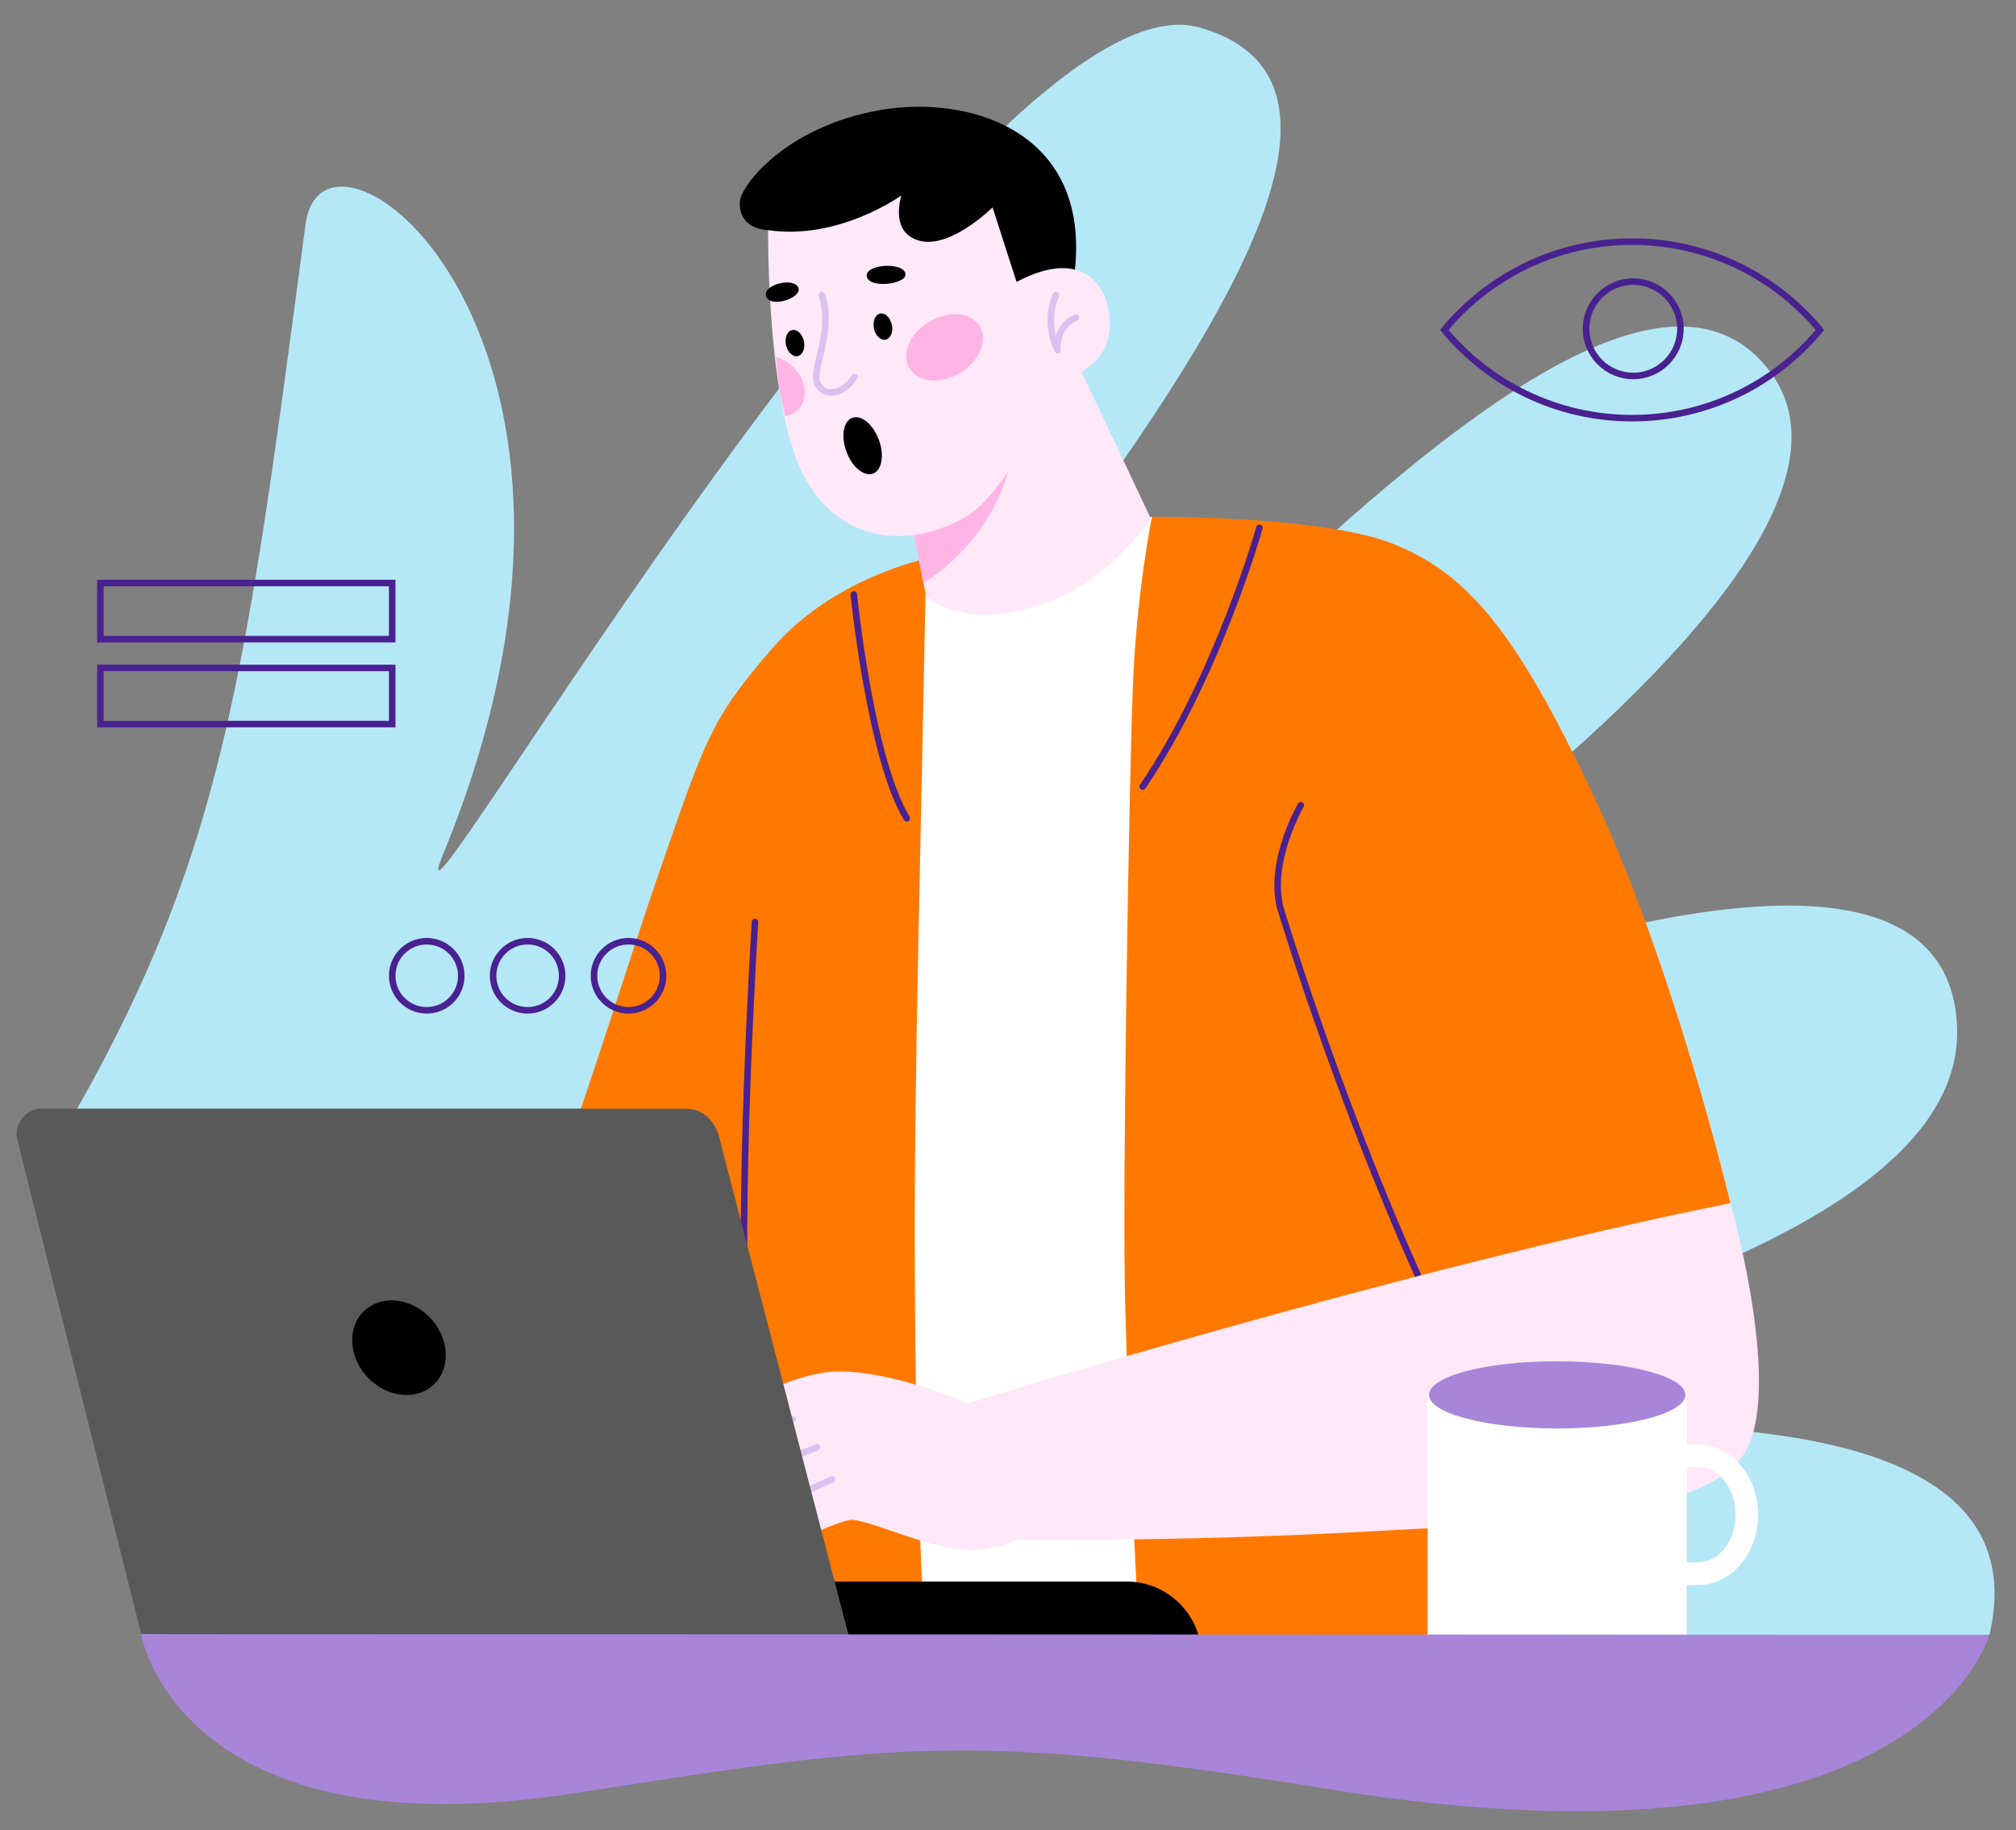 <?xml version="1.0" encoding="utf-8"?>
<!-- Generator: Adobe Illustrator 26.5.0, SVG Export Plug-In . SVG Version: 6.00 Build 0)  -->
<svg version="1.1" id="Main_1" xmlns="http://www.w3.org/2000/svg" xmlns:xlink="http://www.w3.org/1999/xlink" x="0px" y="0px"
	 viewBox="0 0 1260.9 1144.6" style="enable-background:new 0 0 1260.9 1144.6;" xml:space="preserve">
<rect x="0" y="0" width="1260.9" height="1144.6" fill="#808080" stroke="none"/>
<style type="text/css">
	.st0{fill:#B5E8F7;}
	.st1{fill:#FFE8F7;}
	.st2{fill:#FFFFFF;}
	.st3{fill:#FF7900;}
	.st4{fill:none;stroke:#492191;stroke-width:4.085;stroke-linecap:round;stroke-miterlimit:10;}
	.st5{fill:none;stroke:#D9C2F0;stroke-width:4.085;stroke-linecap:round;stroke-linejoin:round;stroke-miterlimit:10;}
	.st6{fill:#FFB4E6;}
	.st7{fill:#A885D8;}
	.st8{fill:#595959;}
	.st9{fill:none;stroke:#595959;stroke-width:4.085;stroke-linecap:round;stroke-miterlimit:10;}
</style>
<path class="st0" d="M89.7,1020.9c0,0-37.4-157.2-63.7-289.6c112.1-184.9,125.2-289.6,165.1-591.1c11.4-86.5,219.2,70.7,86,394.1
	C236.8,632.4,612-22.2,750.3,17.2c210.8,60.1-309,539.5-241.5,586.2s470.6-522.2,595.4-374.7C1222.1,368,662.7,704.6,615.1,730.9
	c-47.5,26.4,598-309.2,608.9-89.7c9.6,192.8-621.4,254.6-655.2,288.7c-33.9,34.1,734-158.1,675.5,92.4
	c-282.1,73.1-1112,31.6-1112,31.6L89.7,1020.9z"/>
<path class="st1" d="M349.6,771.8c0,0,91.5,14.1,117.9,68.2c16.6,33.9-0.8,76-9.4,90.4c-23.5,39.5-104.9,49.6-190.2,55.5
	c-85.2,5.9-162.4,4.7-162.4,4.7l-23.6-85.4C81.9,905.3,203.9,826.4,349.6,771.8z"/>
<path class="st2" d="M720.5,323.2l134.4,22.7c0,0-13,103.6-2.4,140.1c10.6,36.5,11.8,500.4,30,571.1c0,0-72.4,27.7-216.1,27.7
	s-143.7-12.4-143.7-12.4l-31.2-469.8c0,0,55.3-174.7,42.4-230.8l40.6-16.5L720.5,323.2z"/>
<path class="st3" d="M579.3,349.4c0,0-57.8,11.8-95.8,55.5c-38,43.7-42,56.4-69,134.1S356.8,721.5,332,775.6c0,0,81.2,70,135.4,75.6
	c0,0,4.7,100.1,16.5,161.2c11.8,61.1,68.2,64.2,97.6,51c0,0-7.5-77.8-9-223.4C571.1,694.4,574,622,579.3,349.4z"/>
<path class="st4" d="M534,371.7c0,0,10.3,102.3,33.1,140"/>
<path class="st3" d="M720.5,323.2c0,0,107.4-0.9,151.6,17.2c44.2,18.1,75.1,51.2,125.4,159c50.3,107.7,84.8,253,84.8,253
	l-123.8,46.8c0,0,10.6,219,21.2,257.9c0,0-226.1,6.1-265.8-1.4c0,0-9.1-177.5-10.4-252.1c-1.3-74.6,2.6-308.7,4.9-370.5
	C710.5,371.3,720.5,323.2,720.5,323.2z"/>
<path class="st4" d="M787.7,330.1c0,0-25.9,92.3-73,161.8"/>
<path class="st4" d="M472.2,576.6c0,0-11.6,183.3-4.7,274.6"/>
<path class="st4" d="M886.6,797.1c-51.8-115.7-86-229.9-86-229.9c-7.1-29.4,13-63.6,13-63.6"/>
<path class="st1" d="M1082.3,752.4c0,0,34,118.6,8.1,157.5c-25.9,38.9-133.3,42.4-243.8,48.3c-110.6,5.9-210.7,4.7-210.7,4.7
	s-18.3,9.4-41.2,5.3c-23-4.1-54.8-18.8-63-17.7c-8.2,1.2-31.5,11.9-49.5,21.2c-17.1,8.8-34.4-6.6-18.7-15.4
	c-17.2,7.2-31.9-5.8-16-19.3c-16.5,5.9-28.9-8.8-15.5-18.7c-15.2,8.1-22.8-10.7-4.6-20.7c0,0,61.2-40,97.1-40
	c35.9,0,80.7,20,80.7,20S877.5,793.3,1082.3,752.4z"/>
<path class="st5" d="M495.6,887.5c-16.7,6.5-34.1,15.9-64.1,31.8"/>
<path class="st5" d="M511,905.1c-24.7,9.6-47.9,19.6-67.7,33.6"/>
<path class="st5" d="M520.4,925.2c-18.4,7.6-38.2,19.8-57.1,30.9"/>
<path d="M480.4,143.9c0,0-18.5,0-17.7-17.7c0.5-9.6,27.8-46.7,87.4-57.3c59.6-10.7,148.4,16.3,116.1,130.6
	c-32.2,114.4-102.9,78.2-124.1,45.9C521,213.2,480.4,143.9,480.4,143.9z"/>
<path class="st1" d="M568.3,317.9l11,55.2c0,0,26.5,24.3,81.2,1.3c37.1-15.6,59.2-50.3,59.2-50.3l-53.4-113L568.3,317.9z"/>
<path class="st6" d="M568.3,317.9l9.3,46.7c0,0,39.3-22.6,52.7-68.9l-10.9-33.6L568.3,317.9z"/>
<path class="st1" d="M480.4,143.9c0,0-0.9,100.7,19.4,147.5c20.3,46.8,66.2,53.9,104.2,31.8c28.7-16.7,56.5-86.2,56.5-86.2
	s26.5-1.2,32.7-26c4.9-19.4-7.1-61.4-57.4-34.7l-15-46.6c0,0-26.1,25.9-45.5,20.9c-19.4-5-11.5-28.4-11.5-28.4
	S524.6,150.5,480.4,143.9z"/>
<path class="st5" d="M672.9,198.6c0,0-12.4,4.4-11.5,20.3c0,0-8.8-16.8-0.9-34.4"/>
<path d="M546.6,205.4c0.9,4.5,4.2,7.6,7.3,7c3.1-0.6,4.9-4.8,3.9-9.3c-0.9-4.5-4.2-7.6-7.3-7C547.4,196.7,545.7,200.9,546.6,205.4z"
	/>
<path d="M566,170.2c-3.2-6.5-25.7-4.7-23.8,3C544.1,180.9,569.6,177.5,566,170.2z"/>
<path d="M498.8,179c-4.4-5.7-23-0.2-19.4,6.9C483,193,503.7,185.4,498.8,179z"/>
<path d="M491.6,215.7c0.9,4.5,4.2,7.6,7.3,7c3.1-0.7,4.9-4.8,3.9-9.3c-0.9-4.5-4.2-7.6-7.3-7C492.4,207,490.6,211.2,491.6,215.7z"/>
<path class="st5" d="M514,184.5c7.9,23-7.1,46.8-2.6,55.6c4.1,8.2,15.9,7.1,23-4.4"/>
<path class="st6" d="M568.8,230.3c5.3,8.9,19.5,10.2,31.6,3c12.1-7.3,17.7-20.3,12.4-29.2c-5.3-8.9-19.5-10.2-31.6-3
	C569,208.3,563.5,221.4,568.8,230.3z"/>
<path class="st6" d="M485.4,223.3c10,2.7,17.9,12.2,17.9,22.1c0,7.9-5.1,13.7-12.3,15c-1.5-6.7-2.9-13.8-3.6-17.6
	C486.8,238.9,486,230.1,485.4,223.3z"/>
<g>
	<g>
		<path class="st2" d="M1015.7,991.2h46.4c20.7,0,37.5-19.7,37.5-44c0-24.2-16.8-43.9-37.5-43.9h-46.4v14.1h46.4
			c12.9,0,23.4,13.4,23.4,29.8c0,16.4-10.5,29.8-23.4,29.8h-46.4V991.2z"/>
	</g>
	<polygon class="st2" points="893,1022.3 892.9,1022.3 892.9,872.3 1055,872.3 1055,1022.3 1054.9,1022.3 	"/>
	<path class="st7" d="M893.8,872.3c0,11.6,35.9,21,80.1,21c44.3,0,80.2-9.4,80.2-21s-35.9-21-80.2-21
		C929.7,851.2,893.8,860.6,893.8,872.3z"/>
</g>
<ellipse transform="matrix(0.937 -0.349 0.349 0.937 -63.336 205.91)" cx="539.6" cy="278.7" rx="10.8" ry="18.6"/>
<g>
	<circle class="st4" cx="266.9" cy="610.2" r="21.6"/>
	<circle class="st4" cx="330" cy="610.2" r="21.6"/>
	<circle class="st4" cx="393.1" cy="610.2" r="21.6"/>
</g>
<g>
	<path d="M751.5,1035.8H499.7V989h204.9C730.5,989,751.5,1010,751.5,1035.8L751.5,1035.8z"/>
	<path class="st8" d="M534.2,1035.8l-83.8-322.3c-1.8-10.6-9.7-20.2-21.2-20.2H25.8c-4.5,0-9.1,2.3-12,6.1c-3,3.8-4.1,8.7-3,13.1
		l77.5,309.3L534.2,1035.8z"/>
	<path d="M270.4,825.6c11.3,13.3,11.2,31.8-0.3,41.3c-11.5,9.5-30.1,6.3-41.4-7c-11.4-13.3-11.2-31.8,0.3-41.2
		C240.5,809.2,259,812.3,270.4,825.6z"/>
	<line class="st9" x1="433" y1="741.5" x2="495.5" y2="974.3"/>
</g>
<g>
	<rect x="62.8" y="417.7" class="st4" width="182.5" height="35.1"/>
	<rect x="62.8" y="364.6" class="st4" width="182.5" height="35.1"/>
</g>
<g>
	<path class="st4" d="M1020.8,151.1c-47.3,0-89.5,21.5-117.5,55.2c28,33.7,70.2,55.2,117.5,55.2s89.5-21.5,117.5-55.2
		C1110.3,172.6,1068,151.1,1020.8,151.1z"/>
	<circle class="st4" cx="1021.5" cy="205.6" r="29.5"/>
</g>
<path class="st7" d="M88.2,1021.9l1156,0.4c0,0-41.2,157-413.5,96.5c-219.2-35.6-267.5-29.4-470.8,2.5
	C111.3,1160.1,88.2,1021.9,88.2,1021.9z"/>
</svg>
